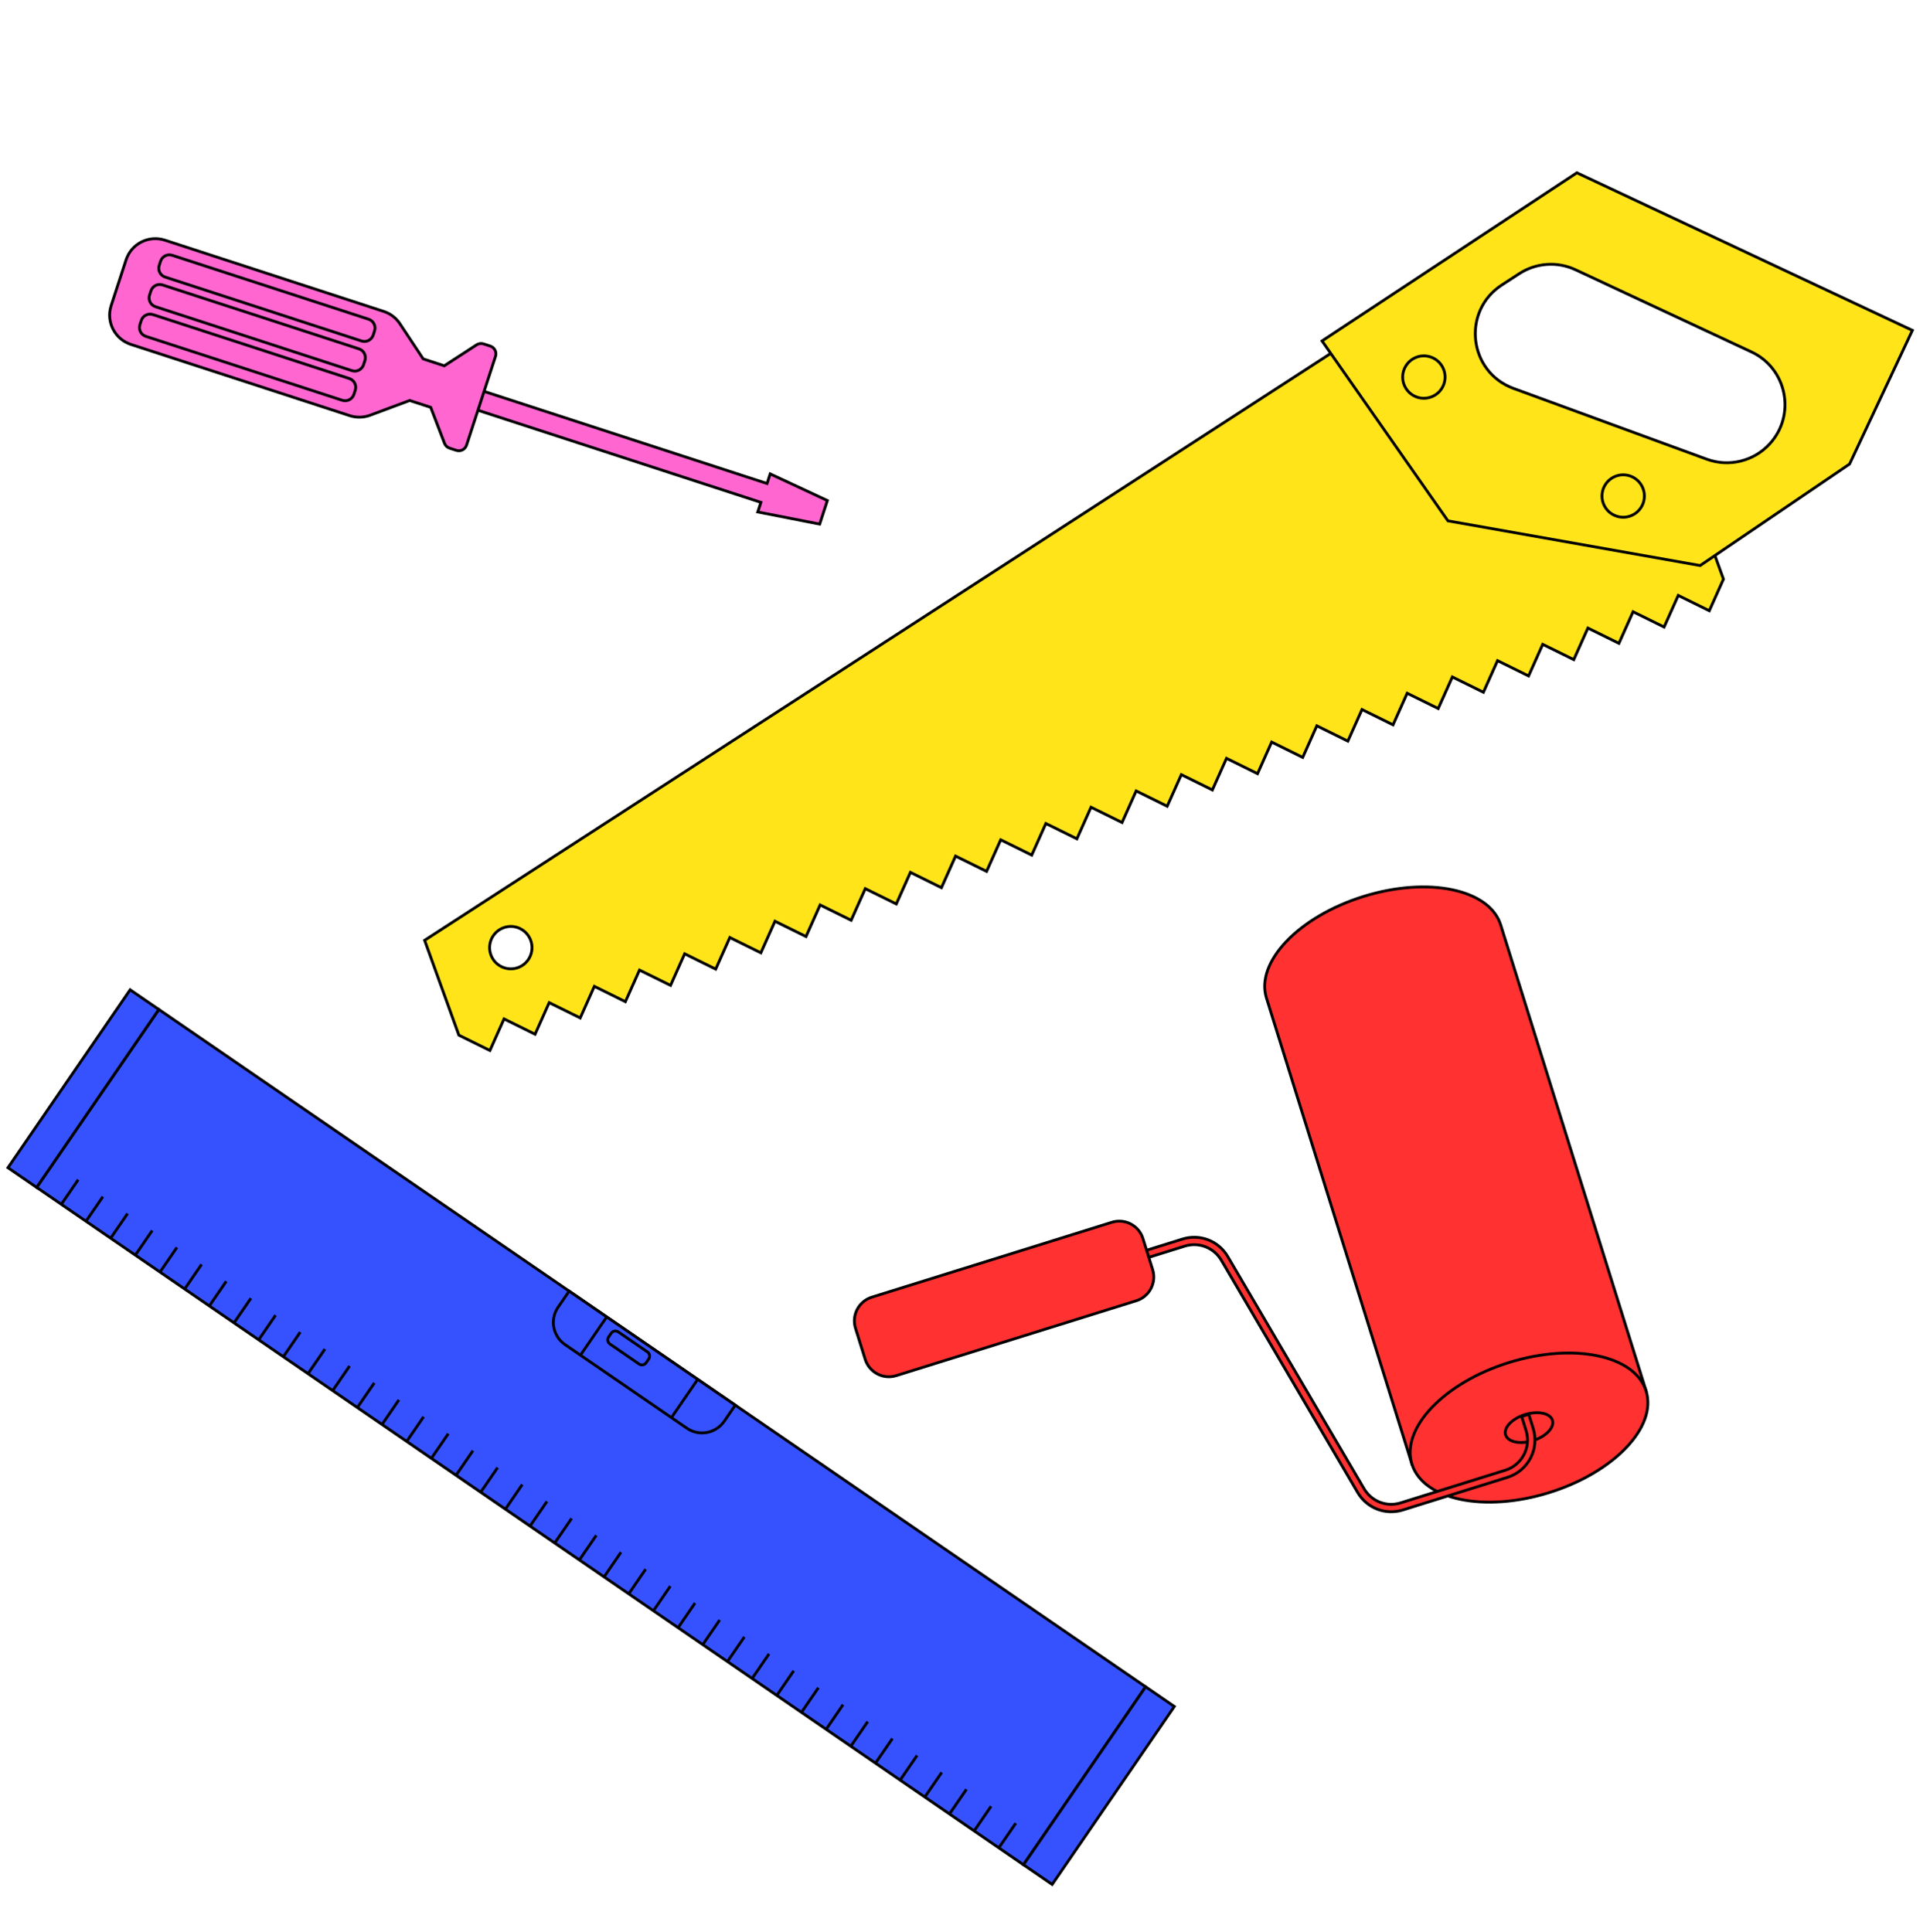 <svg width="847" height="848" viewBox="0 0 847 848" fill="none" xmlns="http://www.w3.org/2000/svg">
<path d="M16.092 521.197L449.15 818.501L502.769 740.399L69.711 443.094L16.092 521.197Z" fill="#3652FF" stroke="black" stroke-width="1.235" stroke-miterlimit="10"/>
<path d="M247.98 590.188L301.418 626.875C306.792 630.568 314.139 629.199 317.832 623.825L322.677 616.767L249.776 566.722L244.931 573.78C241.237 579.147 242.606 586.494 247.98 590.188Z" fill="#3652FF" stroke="black" stroke-width="1.235" stroke-miterlimit="10"/>
<path d="M306.189 605.44L294.661 622.23" stroke="black" stroke-width="1.235" stroke-miterlimit="10"/>
<path d="M266.265 578.031L254.738 594.827" stroke="black" stroke-width="1.235" stroke-miterlimit="10"/>
<path d="M267.682 589.931L280.475 598.718C281.491 599.416 282.877 599.157 283.568 598.142L284.702 596.491C285.399 595.475 285.141 594.089 284.125 593.398L271.332 584.611C270.316 583.914 268.93 584.172 268.239 585.187L267.105 586.838C266.407 587.848 266.666 589.234 267.682 589.931Z" fill="#3652FF" stroke="black" stroke-width="1.235" stroke-miterlimit="10"/>
<path d="M438.348 811.077L445.77 800.263" stroke="black" stroke-width="1.235" stroke-miterlimit="10"/>
<path d="M427.519 803.643L434.942 792.835" stroke="black" stroke-width="1.235" stroke-miterlimit="10"/>
<path d="M416.691 796.209L424.114 785.401" stroke="black" stroke-width="1.235" stroke-miterlimit="10"/>
<path d="M405.864 788.78L413.286 777.966" stroke="black" stroke-width="1.235" stroke-miterlimit="10"/>
<path d="M395.037 781.346L402.46 770.531" stroke="black" stroke-width="1.235" stroke-miterlimit="10"/>
<path d="M384.209 773.912L391.631 763.104" stroke="black" stroke-width="1.235" stroke-miterlimit="10"/>
<path d="M373.381 766.477L380.803 755.669" stroke="black" stroke-width="1.235" stroke-miterlimit="10"/>
<path d="M362.553 759.049L369.975 748.234" stroke="black" stroke-width="1.235" stroke-miterlimit="10"/>
<path d="M351.725 751.614L359.147 740.8" stroke="black" stroke-width="1.235" stroke-miterlimit="10"/>
<path d="M340.896 744.18L348.319 733.372" stroke="black" stroke-width="1.235" stroke-miterlimit="10"/>
<path d="M330.068 736.746L337.491 725.938" stroke="black" stroke-width="1.235" stroke-miterlimit="10"/>
<path d="M319.24 729.317L326.663 718.503" stroke="black" stroke-width="1.235" stroke-miterlimit="10"/>
<path d="M308.414 721.884L315.836 711.069" stroke="black" stroke-width="1.235" stroke-miterlimit="10"/>
<path d="M297.586 714.449L305.008 703.635" stroke="black" stroke-width="1.235" stroke-miterlimit="10"/>
<path d="M286.758 707.014L294.18 696.206" stroke="black" stroke-width="1.235" stroke-miterlimit="10"/>
<path d="M275.93 699.58L283.352 688.772" stroke="black" stroke-width="1.235" stroke-miterlimit="10"/>
<path d="M265.102 692.152L272.524 681.338" stroke="black" stroke-width="1.235" stroke-miterlimit="10"/>
<path d="M254.274 684.718L261.696 673.903" stroke="black" stroke-width="1.235" stroke-miterlimit="10"/>
<path d="M243.445 677.283L250.868 666.475" stroke="black" stroke-width="1.235" stroke-miterlimit="10"/>
<path d="M232.617 669.848L240.04 659.04" stroke="black" stroke-width="1.235" stroke-miterlimit="10"/>
<path d="M221.797 662.42L229.213 651.606" stroke="black" stroke-width="1.235" stroke-miterlimit="10"/>
<path d="M210.969 654.985L218.385 644.171" stroke="black" stroke-width="1.235" stroke-miterlimit="10"/>
<path d="M200.141 647.551L207.557 636.744" stroke="black" stroke-width="1.235" stroke-miterlimit="10"/>
<path d="M189.312 640.117L196.728 629.309" stroke="black" stroke-width="1.235" stroke-miterlimit="10"/>
<path d="M178.485 632.689L185.9 621.874" stroke="black" stroke-width="1.235" stroke-miterlimit="10"/>
<path d="M167.656 625.254L175.072 614.44" stroke="black" stroke-width="1.235" stroke-miterlimit="10"/>
<path d="M156.828 617.819L164.251 607.005" stroke="black" stroke-width="1.235" stroke-miterlimit="10"/>
<path d="M146.002 610.385L153.424 599.577" stroke="black" stroke-width="1.235" stroke-miterlimit="10"/>
<path d="M135.174 602.951L142.596 592.143" stroke="black" stroke-width="1.235" stroke-miterlimit="10"/>
<path d="M124.346 595.523L131.768 584.708" stroke="black" stroke-width="1.235" stroke-miterlimit="10"/>
<path d="M113.518 588.088L120.94 577.274" stroke="black" stroke-width="1.235" stroke-miterlimit="10"/>
<path d="M102.689 580.654L110.112 569.846" stroke="black" stroke-width="1.235" stroke-miterlimit="10"/>
<path d="M91.861 573.219L99.284 562.411" stroke="black" stroke-width="1.235" stroke-miterlimit="10"/>
<path d="M81.033 565.791L88.456 554.977" stroke="black" stroke-width="1.235" stroke-miterlimit="10"/>
<path d="M70.205 558.357L77.627 547.542" stroke="black" stroke-width="1.235" stroke-miterlimit="10"/>
<path d="M59.379 550.922L66.801 540.114" stroke="black" stroke-width="1.235" stroke-miterlimit="10"/>
<path d="M48.551 543.488L55.973 532.68" stroke="black" stroke-width="1.235" stroke-miterlimit="10"/>
<path d="M37.723 536.06L45.145 525.245" stroke="black" stroke-width="1.235" stroke-miterlimit="10"/>
<path d="M26.895 528.625L34.317 517.811" stroke="black" stroke-width="1.235" stroke-miterlimit="10"/>
<path d="M449.174 818.505L461.758 827.144L515.377 749.041L502.793 740.403L449.174 818.505Z" fill="#3652FF" stroke="black" stroke-width="1.235" stroke-miterlimit="10"/>
<path d="M3.485 512.554L16.068 521.193L69.687 443.091L57.104 434.452L3.485 512.554Z" fill="#3652FF" stroke="black" stroke-width="1.235" stroke-miterlimit="10"/>
<path d="M555.802 438.067C550.886 422.311 569.914 402.361 598.295 393.504C626.681 384.647 653.675 390.237 658.592 405.993L722.415 610.553L619.625 642.626L555.802 438.067Z" fill="#FF3131" stroke="black" stroke-width="1.235" stroke-miterlimit="10"/>
<path d="M662.117 598.084C633.732 606.942 614.707 626.894 619.623 642.648C624.539 658.403 651.536 663.993 679.921 655.135C708.306 646.277 727.331 626.325 722.415 610.571C717.498 594.817 690.502 589.226 662.117 598.084Z" fill="#FF3131" stroke="black" stroke-width="1.235" stroke-miterlimit="10"/>
<path d="M669.239 620.905C663.562 622.677 659.757 626.667 660.74 629.817C661.723 632.967 667.122 634.085 672.799 632.313C678.476 630.542 682.281 626.552 681.298 623.402C680.315 620.251 674.916 619.134 669.239 620.905Z" fill="#FF3131" stroke="black" stroke-width="1.235" stroke-miterlimit="10"/>
<path d="M615.673 662.765L661.603 648.433C670.62 645.62 675.661 635.997 672.847 626.987L670.905 620.771L667.793 621.742L669.736 627.958C672.014 635.254 667.927 643.049 660.632 645.322L614.702 659.654C608.512 661.586 601.899 659.029 598.616 653.433L538.826 551.548C534.772 544.64 526.6 541.484 518.96 543.866L497.095 550.685L498.065 553.796L519.931 546.977C526.121 545.044 532.735 547.602 536.018 553.198L595.801 655.082C599.855 661.99 608.028 665.146 615.673 662.765Z" fill="#FF3131" stroke="black" stroke-width="1.235" stroke-miterlimit="10"/>
<path d="M375.439 583.025L379.686 596.649C381.482 602.395 387.59 605.601 393.336 603.806L498.701 570.933C504.447 569.137 507.653 563.029 505.858 557.282L501.61 543.659C499.814 537.912 493.706 534.706 487.96 536.502L382.595 569.375C376.849 571.171 373.643 577.279 375.439 583.025Z" fill="#FF3131" stroke="black" stroke-width="1.235" stroke-miterlimit="10"/>
<path d="M585.872 153.918L186.364 412.73L201.392 454.381L215.013 461.106L221.206 447.237L234.828 453.962L241.021 440.093L254.643 446.811L260.836 432.942L274.458 439.667L280.651 425.798L294.273 432.516L300.466 418.647L314.088 425.372L320.281 411.503L333.903 418.221L340.096 404.352L353.718 411.076L359.91 397.208L373.533 403.926L379.726 390.057L393.349 396.775L399.542 382.906L413.163 389.63L419.356 375.762L432.979 382.479L439.172 368.611L452.794 375.328L458.987 361.46L472.617 368.179L478.809 354.31L492.432 361.028L498.625 347.159L512.248 353.877L518.447 340.009L532.07 346.727L538.27 332.859L551.891 339.584L558.084 325.715L571.706 332.44L577.898 318.571L591.52 325.296L597.72 311.428L611.342 318.146L617.542 304.278L631.171 310.997L637.371 297.13L651.001 303.849L657.202 289.974L670.831 296.693L677.032 282.819L690.661 289.538L696.861 275.67L710.484 282.388L716.685 268.514L730.314 275.233L736.515 261.358L750.151 268.079L756.359 254.205L747.593 229.913L585.872 153.918ZM227.336 424.71C222.501 426.452 217.174 423.949 215.425 419.112C213.683 414.277 216.186 408.95 221.023 407.201C225.858 405.459 231.185 407.962 232.934 412.799C234.676 417.634 232.172 422.968 227.336 424.71Z" fill="#FFE419" stroke="black" stroke-width="1.235" stroke-miterlimit="10"/>
<path d="M692.03 75.843L580.186 149.649L635.435 228.622L746.13 248.243L811.71 203.681L839.271 145.012L692.03 75.843ZM776.653 194.847C769.66 202.467 758.766 205.127 749.051 201.568L664.193 170.484C644.44 163.248 641.428 136.575 659.06 125.108L666.712 120.135C674.103 115.333 683.447 114.675 691.435 118.408L768.639 154.472C784.265 161.765 788.31 182.138 776.653 194.847Z" fill="#FFE419" stroke="black" stroke-width="1.235" stroke-miterlimit="10"/>
<path d="M628.687 174.003C633.375 171.896 635.467 166.388 633.36 161.7C631.253 157.013 625.746 154.92 621.058 157.027C616.37 159.134 614.278 164.642 616.385 169.329C618.492 174.017 624 176.109 628.687 174.003Z" stroke="black" stroke-width="1.235" stroke-miterlimit="10"/>
<path d="M716.172 226.216C720.859 224.11 722.951 218.602 720.845 213.914C718.738 209.226 713.23 207.134 708.542 209.241C703.855 211.348 701.763 216.856 703.869 221.543C705.976 226.231 711.484 228.323 716.172 226.216Z" stroke="black" stroke-width="1.235" stroke-miterlimit="10"/>
<path d="M209.745 180.08L333.919 220.504L332.545 224.723L359.711 230.049L361.427 224.798L361.373 224.953L363.083 219.701L337.991 208.009L336.618 212.228L212.438 171.803" fill="#FF66CF"/>
<path d="M209.745 180.08L333.919 220.504L332.545 224.723L359.711 230.049L361.427 224.798L361.373 224.953L363.083 219.701L337.991 208.009L336.618 212.228L212.438 171.803" stroke="black" stroke-width="1.235" stroke-miterlimit="10"/>
<path d="M52.048 124.085L48.776 134.141C46.467 141.241 50.345 148.874 57.446 151.184L153.511 182.458C156.417 183.402 159.555 183.336 162.421 182.27L179.8 175.795L189.034 178.804L195.09 194.61C195.477 195.614 196.292 196.384 197.312 196.72L200.281 197.683C202.148 198.291 204.154 197.267 204.762 195.4L211.125 175.868L211.106 175.93L217.469 156.398C218.077 154.531 217.059 152.525 215.186 151.916L212.218 150.952C211.197 150.617 210.083 150.768 209.181 151.351L194.977 160.559L185.743 157.551L175.505 142.085C173.817 139.534 171.323 137.635 168.416 136.691L72.351 105.417C65.251 103.107 57.618 106.986 55.308 114.092L52.036 124.148" fill="#FF66CF"/>
<path d="M52.048 124.085L48.776 134.141C46.467 141.241 50.345 148.874 57.446 151.184L153.511 182.458C156.417 183.402 159.555 183.336 162.421 182.27L179.8 175.795L189.034 178.804L195.09 194.61C195.477 195.614 196.292 196.384 197.312 196.72L200.281 197.683C202.148 198.291 204.154 197.267 204.762 195.4L211.125 175.868L211.106 175.93L217.469 156.398C218.077 154.531 217.059 152.525 215.186 151.916L212.218 150.952C211.197 150.617 210.083 150.768 209.181 151.351L194.977 160.559L185.743 157.551L175.505 142.085C173.817 139.534 171.323 137.635 168.416 136.691L72.351 105.417C65.251 103.107 57.618 106.986 55.308 114.092L52.036 124.148" stroke="black" stroke-width="1.235" stroke-miterlimit="10"/>
<path d="M69.862 116.491L70.459 114.662C71.151 112.527 73.442 111.365 75.577 112.058L161.779 140.124C163.914 140.817 165.076 143.108 164.383 145.243L163.786 147.072C163.093 149.206 160.802 150.369 158.668 149.676L72.459 121.609C70.331 120.917 69.169 118.626 69.862 116.491Z" fill="#FF66CF" stroke="black" stroke-width="1.235" stroke-miterlimit="10"/>
<path d="M65.627 129.509L66.224 127.68C66.917 125.545 69.208 124.383 71.343 125.076L157.551 153.143C159.686 153.835 160.848 156.126 160.155 158.261L159.558 160.09C158.865 162.225 156.574 163.387 154.44 162.694L68.231 134.627C66.097 133.928 64.929 131.637 65.627 129.509Z" fill="#FF66CF" stroke="black" stroke-width="1.235" stroke-miterlimit="10"/>
<path d="M61.387 142.519L61.984 140.69C62.677 138.556 64.968 137.393 67.102 138.086L153.311 166.153C155.445 166.846 156.608 169.137 155.915 171.272L155.318 173.101C154.625 175.235 152.334 176.398 150.199 175.705L63.997 147.638C61.862 146.946 60.694 144.654 61.387 142.519Z" fill="#FF66CF" stroke="black" stroke-width="1.235" stroke-miterlimit="10"/>
</svg>
